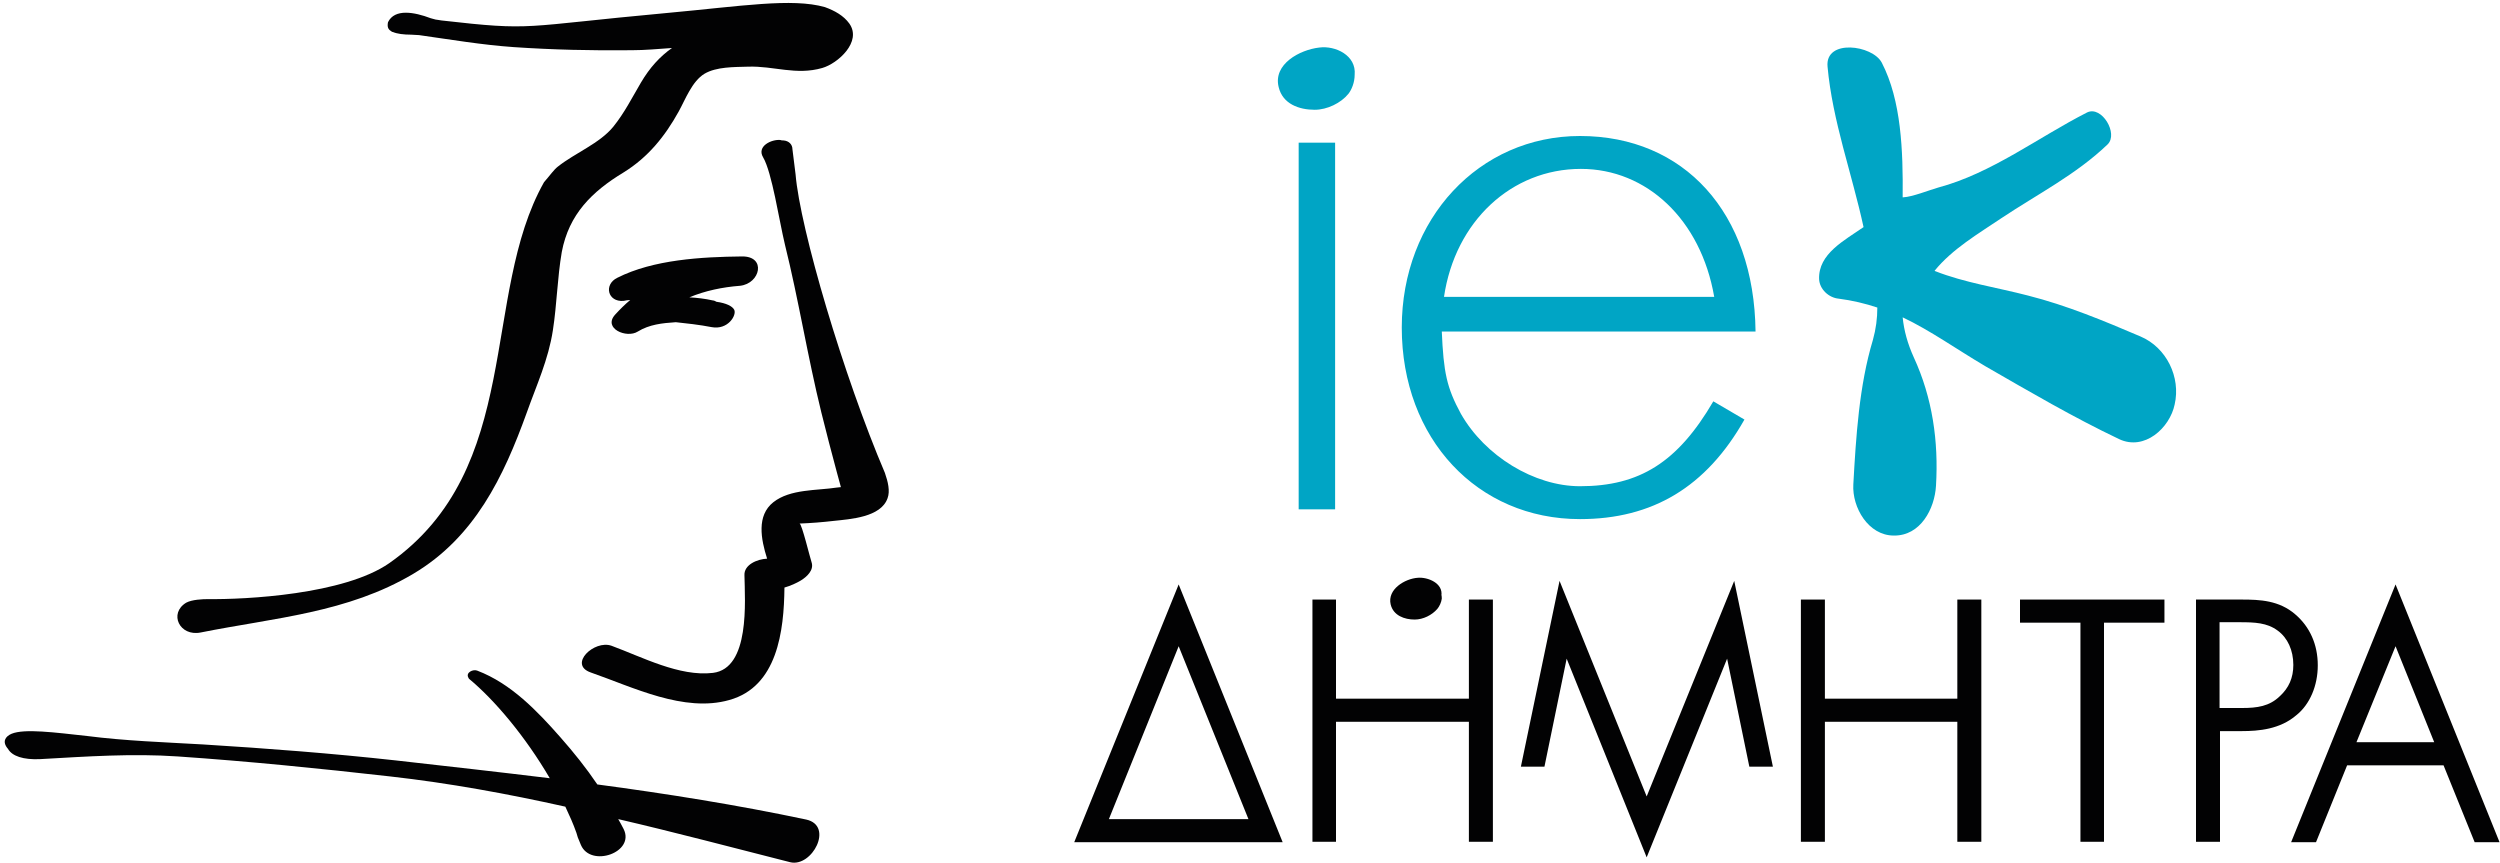<?xml version="1.0" encoding="utf-8"?>
<!-- Generator: Adobe Illustrator 23.0.1, SVG Export Plug-In . SVG Version: 6.00 Build 0)  -->
<svg version="1.1" id="Layer_1" xmlns="http://www.w3.org/2000/svg" xmlns:xlink="http://www.w3.org/1999/xlink" x="0px" y="0px"
	 viewBox="0 0 562.5 194.1" style="enable-background:new 0 0 562.5 194.1;" xml:space="preserve">
<style type="text/css">
	.st0{fill:#00A5C5;}
	.st1{fill:#020203;}
</style>
<g>
	<rect x="292.2" y="32.1" class="st0" width="8.2" height="82.5"/>
	<path class="st0" d="M324.4,74.5c0.4,9.3,1.1,12.7,4.3,18.6c5.4,9.5,16.5,16.3,26.8,16.3c13.4,0,22-5.4,30-19.1l7,4.1
		c-8.6,15.2-20.7,22.4-37,22.4c-23.1,0-40.1-18.1-40.1-43.1c0-24.5,17.4-43.1,40.1-43.1c23.4,0,39.2,17.2,39.5,44H324.4z M355.7,38
		c-15.6,0-28.3,11.8-30.8,28.8h60.8C382.7,49.4,370.5,38,355.7,38"/>
	<path class="st0" d="M481.6,75.7c-8.2-3.5-16.6-7-25.3-9.2c-6.9-1.8-14.3-2.9-20.9-5.5c0,0-0.1,0-0.1-0.1c4-4.9,9.8-8.3,15-11.8
		c8.1-5.4,16.8-9.8,23.9-16.6c2.5-2.4-1.3-8.8-4.6-7.2c-11,5.6-21.5,13.7-33.5,16.9c-2.1,0.6-5.8,2.1-7.9,2.2c-0.1,0-0.1,0-0.1,0
		c0.1-10.5-0.3-21.8-4.7-30.3c-2.1-4-12.8-5.4-12.2,0.9c1.1,12.2,5.5,24.1,8.1,36.1c-4.3,3-10.2,6-10,11.7c0.1,2.3,2.2,4.2,4.4,4.4
		c3.1,0.4,6,1.1,8.7,2c0,2.4-0.3,4.8-1,7.3c-3.1,10.3-3.8,21.8-4.4,32.5c-0.3,5.2,3.4,11.5,9.1,11.5c6,0.1,9.2-6,9.5-11.2
		c0.6-10-0.8-19.8-5-28.9c-1.4-3.1-2.2-6-2.5-9c6.3,3,12,7.1,18.6,11c9.9,5.7,19.8,11.5,30.1,16.4c5.7,2.7,11.4-2.5,12.5-7.8
		C490.7,84.9,487.5,78.2,481.6,75.7"/>
	<path class="st0" d="M287.7,19.6c0.9,3.8,4.6,5.1,8.1,5.1c2.8,0,5.9-1.5,7.6-3.6c0.7-0.9,1.4-2.5,1.4-4.3c0.4-4.3-4.3-6.6-8-6.1
		C292.5,11.2,286.4,14.4,287.7,19.6"/>
	<path class="st1" d="M265.2,131.5l-23.5,58h46.9L265.2,131.5z M265.2,145.4l15.7,38.9h-31.4L265.2,145.4z"/>
	<polygon class="st1" points="330.5,134.9 330.5,157.2 300.6,157.2 300.6,134.9 295.3,134.9 295.3,189.4 300.6,189.4 300.6,162.4 
		330.5,162.4 330.5,189.4 335.9,189.4 335.9,134.9 	"/>
	<polygon class="st1" points="440.4,134.9 440.4,157.2 410.6,157.2 410.6,134.9 405.2,134.9 405.2,189.4 410.6,189.4 410.6,162.4 
		440.4,162.4 440.4,189.4 445.8,189.4 445.8,134.9 	"/>
	<polygon class="st1" points="390.2,130.7 370.5,179.2 350.9,130.7 342.2,172.5 347.5,172.5 352.5,148.2 370.5,192.9 388.6,148.2 
		393.6,172.5 398.9,172.5 	"/>
	<polygon class="st1" points="454.5,134.9 454.5,140.1 468.1,140.1 468.1,189.4 473.4,189.4 473.4,140.1 487,140.1 487,134.9 	"/>
	<path class="st1" d="M516.4,138.2c-3.6-3.1-7.9-3.3-12-3.3h-10.3v54.5h5.4v-24.9h4.9c3.8,0,8.6-0.4,12.3-3.6
		c3-2.4,4.8-6.6,4.8-11.2C521.5,145,519.7,141,516.4,138.2 M504.5,159.3h-5.1v-19.3h4.5c3.4,0,6.2,0.1,8.6,1.9
		c2.2,1.6,3.5,4.4,3.5,7.7c0,2.9-1,5.2-3.1,7.1C510.6,158.9,507.9,159.3,504.5,159.3"/>
	<path class="st1" d="M539,131.5l-23.5,58h5.6l7-17.3h21.7l7,17.3h5.6L539,131.5z M547.7,167h-17.5l8.8-21.6L547.7,167z"/>
	<path class="st1" d="M312.9,136c0.6,2.5,3.1,3.4,5.4,3.4c1.9,0,3.9-1,5.1-2.4c0.5-0.6,0.9-1.5,1-2.3c0-0.7-0.1-0.9-0.2-1.4
		c0,0.4,0.1,0.8,0.1,1.1c0-0.1,0-0.2,0-0.3c0.5-2.9-3.1-4.3-5.3-4.1C316.1,130.2,312.1,132.6,312.9,136"/>
	<path class="st1" d="M199.1,106.4c-9.3-21.8-19.1-55-20.1-67.2c-0.1-1-0.7-5.4-0.7-5.6c0-1.1-0.8-1.9-2-2c-0.2,0-0.5,0-0.7-0.1
		c-2-0.2-5.4,1.4-3.9,3.9c2,3.4,3.6,14.2,4.9,19.6c3.1,12.5,5.1,25.2,8.2,37.8c1.1,4.5,2.3,9,3.5,13.5c0.3,1.1,0.6,2.2,0.9,3.3
		c-0.3,0-0.5,0.1-0.9,0.1c-4.5,0.7-10.5,0.3-14.3,3.3c-3.8,3-2.8,8.3-1.4,12.7c-2.3,0.1-5.2,1.4-5.1,3.7c0.1,5.8,1.3,21-7.1,22
		c-7.5,0.9-16-3.6-22.8-6.1c-3.9-1.4-9.8,4.2-4.7,6c9.5,3.3,21,9.1,31.2,6.2c10.8-3,12.3-15.5,12.4-25.3c1.4-0.4,2.7-1,3.7-1.6
		c1.3-0.8,3-2.3,2.4-4.1c-0.3-0.8-2.2-8.7-2.7-8.7c2.6-0.1,5.1-0.3,7.7-0.6c3.7-0.4,10.6-0.8,12.1-5.1
		C200.3,110.5,199.8,108.4,199.1,106.4"/>
	<path class="st1" d="M166.9,57.7c-9,0.1-19.9,0.7-28,4.8c-3.1,1.5-2.2,5.5,1.4,5.2c0.5-0.1,1-0.2,1.5-0.2c-1.2,1-2.3,2.1-3.4,3.3
		c-2.8,3.1,2.6,5.4,5.1,3.8c2.6-1.6,5.5-1.9,8.5-2.1c0,0,0.1,0,0.1,0c2,0.2,5.5,0.6,8,1.1c3.7,0.7,5.7-2.7,5.1-3.9
		c-0.4-0.8-1.8-1.5-4-1.8c-0.2-0.1-0.5-0.3-0.8-0.3c-1.8-0.4-3.5-0.6-5.3-0.7c3.6-1.5,7.5-2.3,11.4-2.6
		C171.1,63.8,172.5,57.6,166.9,57.7"/>
	<path class="st1" d="M45.2,142.3c16.5-3.3,33-4.4,47.8-13.2c13.8-8.2,20.3-21.8,25.5-36.2c2.2-6.2,4.9-12,5.9-18.6
		c0.9-5.8,1-11.8,2-17.6c1.6-8.5,6.8-13.6,13.9-17.9c5.5-3.4,9.3-8.1,12.4-13.7c1.5-2.7,3-6.8,5.8-8.5c2.7-1.6,6.7-1.5,9.8-1.6
		c5.8-0.2,10.8,2,16.7,0.3c3.5-1,9-5.9,6.1-10c-1.3-1.8-3.3-2.9-5.5-3.7c-7.4-2.1-18.9-0.2-35.3,1.3c-33.7,3.1-29.9,4.1-51,1.7
		c-0.4-0.1-0.8-0.1-1.3-0.2c0,0-0.8-0.2-1.1-0.3c-3.7-1.4-8.1-2.2-9.6,0.9C87.1,6,87.3,6.6,88,7c0.1,0.1,0.2,0.2,0.4,0.2
		c0.9,0.4,2.4,0.6,4.1,0.6c0.3,0,1.5,0.1,1.8,0.1c7.1,1,14.1,2.2,21.3,2.7c8.8,0.6,17.6,0.8,26.5,0.7c3.1,0,6.1-0.3,9.1-0.5
		c-2.7,1.9-5,4.4-7,7.8c-2,3.4-3.7,6.8-6.2,9.9c-3.1,3.8-8.6,5.9-12.5,9c-0.9,0.7-1.7,1.9-3.1,3.5c-14.3,25.4-4.5,64.4-34.8,85.7
		c-10.2,7.1-32.4,8.2-40.8,8.1c-1.2,0-3.6,0.1-4.9,0.8C37.9,138,40.4,143.3,45.2,142.3"/>
	<path class="st1" d="M181.4,184.4c-15.6-3.3-31.3-5.8-47-7.9c-2.5-3.7-5.3-7.2-8.3-10.6c-5.2-5.9-11.1-12.1-18.7-15
		c-0.9-0.4-2.7,0.4-2,1.6c0,0.1,0.1,0.1,0.1,0.2c5.8,4.8,12.7,13,18.2,22.4c-11.5-1.4-23.1-2.7-34.6-4c-14.5-1.6-28.9-2.7-43.4-3.6
		c-8.7-0.5-17.5-0.8-26.1-1.9c-7.3-0.8-14.1-1.7-17-0.5c-1.4,0.6-2.2,1.8-0.8,3.4c0.9,1.6,3.4,2.5,7.3,2.3
		c10.6-0.6,20.7-1.3,30.9-0.6c16,1.1,31.9,2.7,47.8,4.5c13.3,1.5,26.4,3.9,39.4,6.8c0.9,1.9,1.8,3.9,2.5,5.9c0.1,0.4,0.2,0.7,0.3,1
		c0.2,0.6,0.5,1.1,0.7,1.7c2.2,5.2,12.3,1.7,9.6-3.6c-0.4-0.8-0.8-1.5-1.2-2.2c12.9,3,25.7,6.4,38.7,9.7
		C182.7,195.2,187.7,185.8,181.4,184.4"/>
</g>
</svg>
